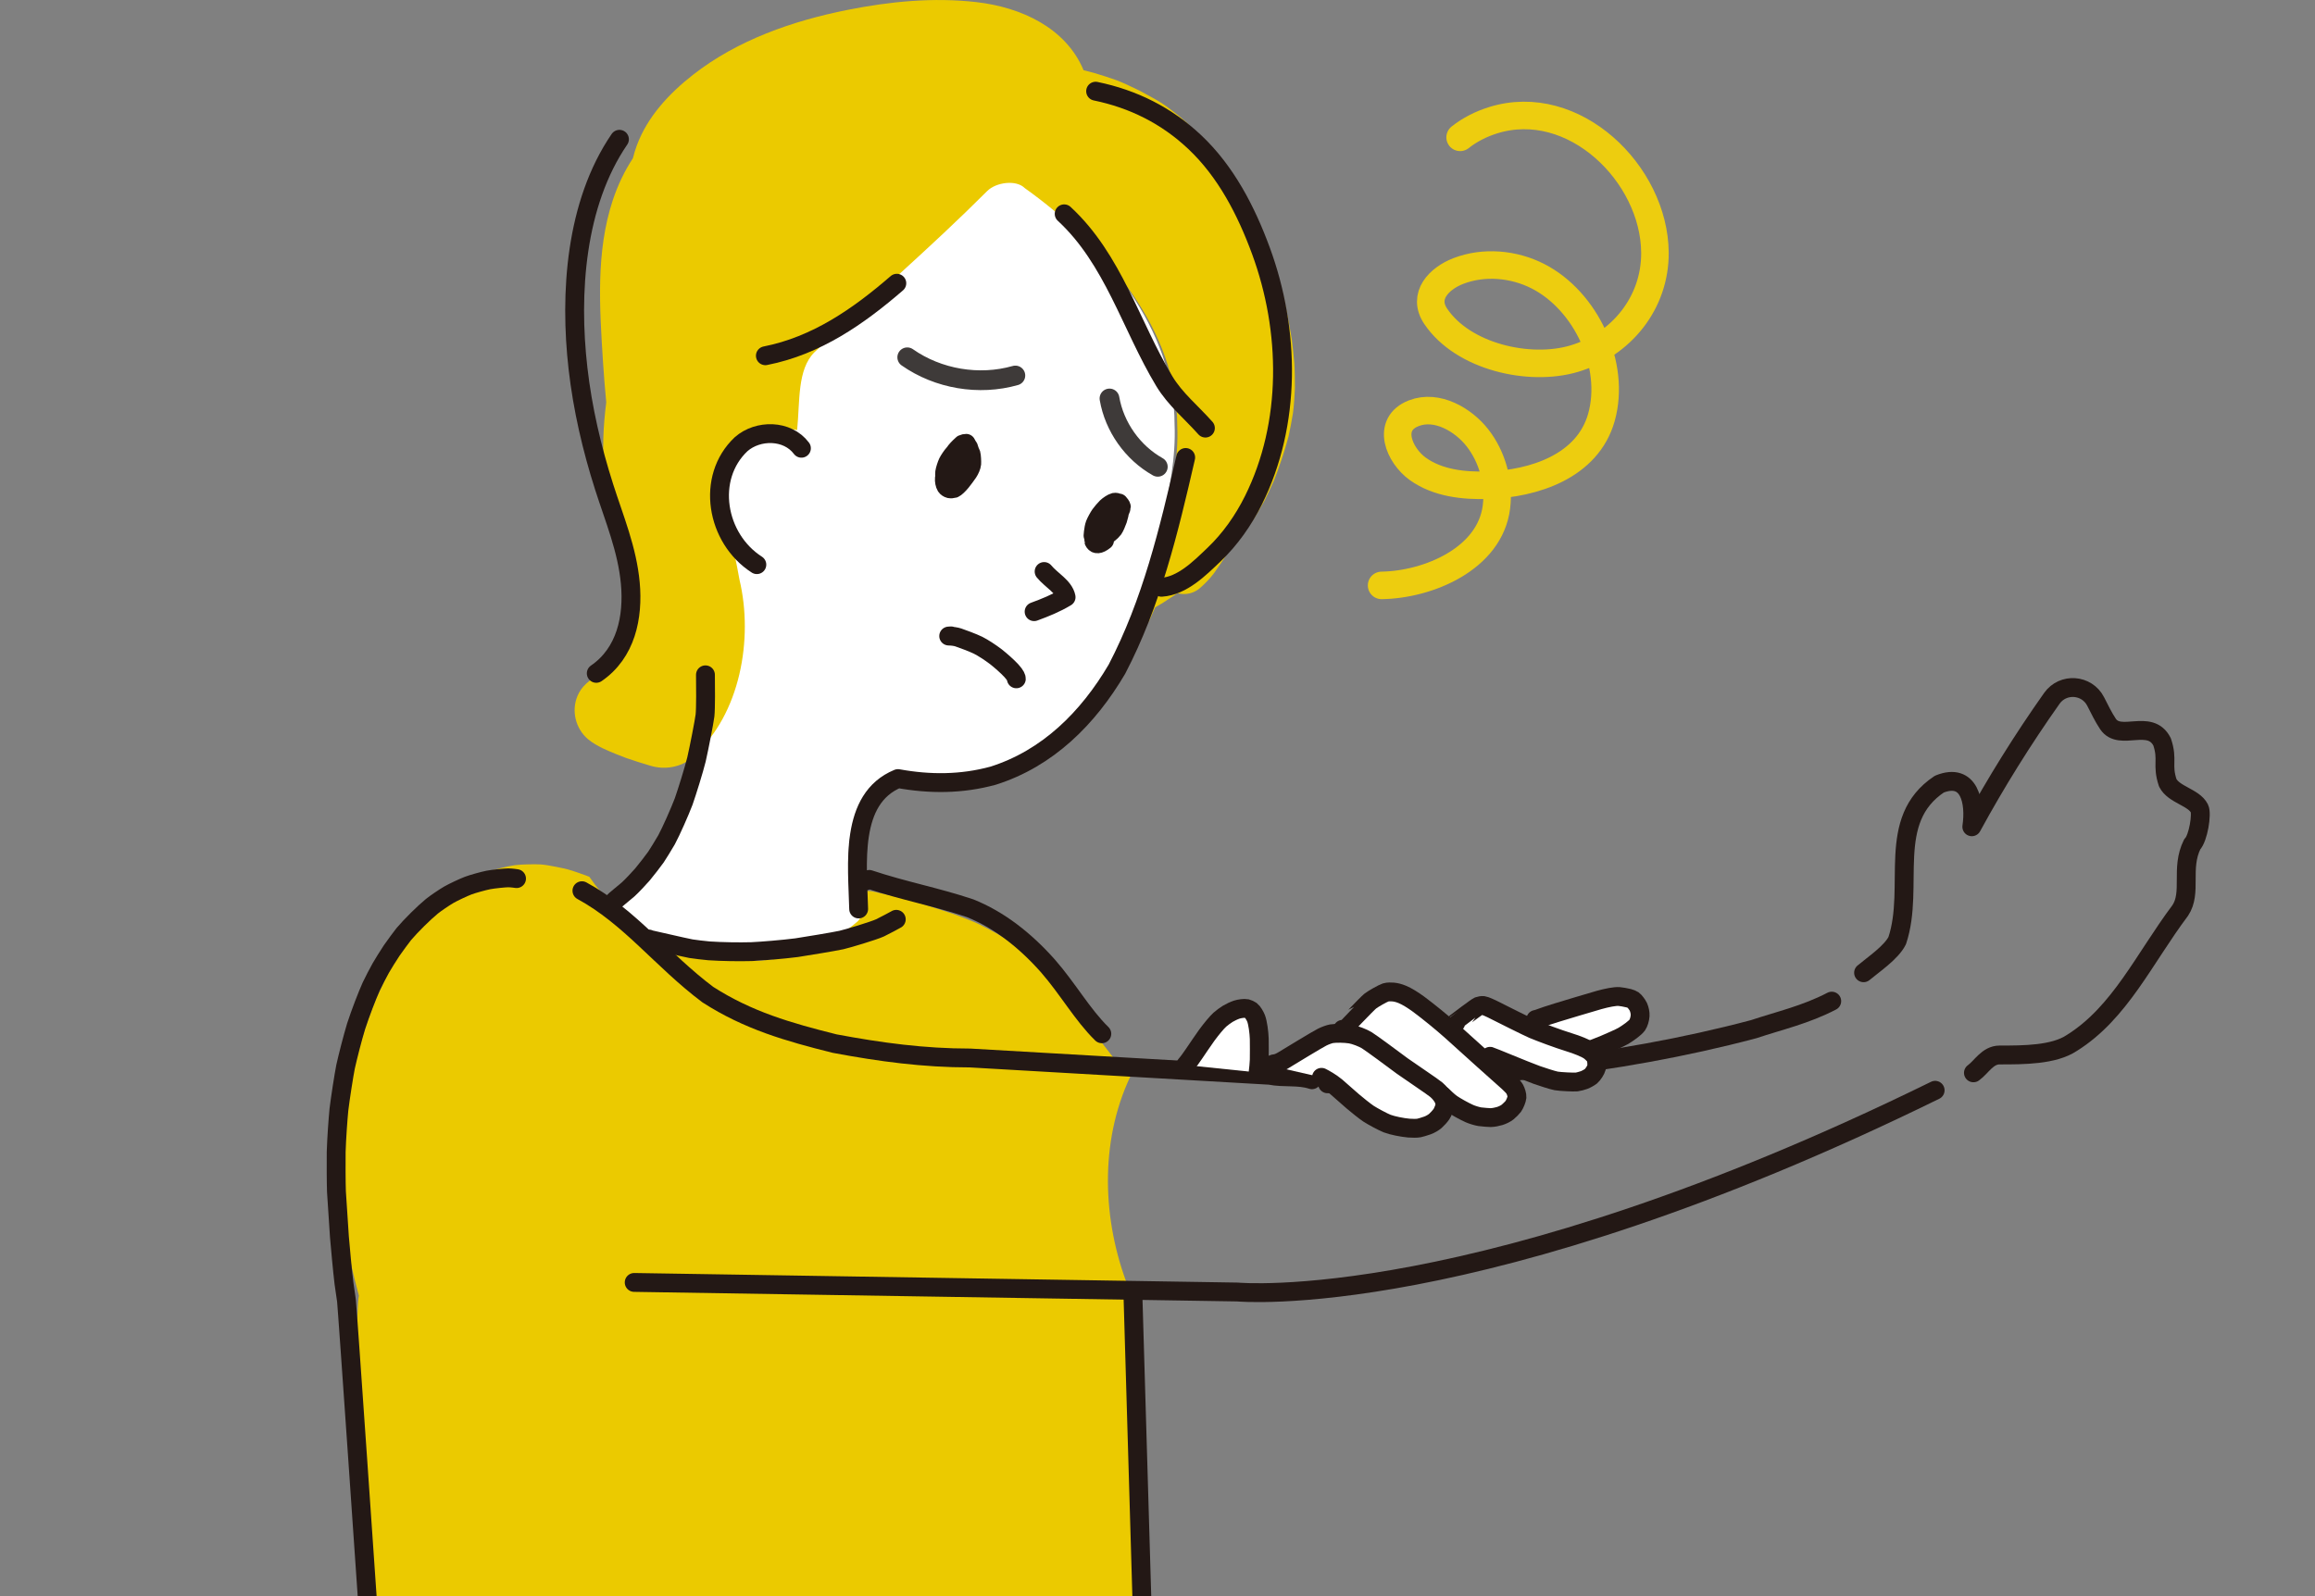 <svg enable-background="new 0 0 290 200" height="200" viewBox="0 0 290 200" width="290" xmlns="http://www.w3.org/2000/svg" xmlns:xlink="http://www.w3.org/1999/xlink"><rect x="0" y="0" width="290" height="200" fill="#808080" stroke="none"/><clipPath id="a"><path d="m0 0h290v200h-290z"/></clipPath><g clip-path="url(#a)"><path d="m147.475 53.35c0-11.86-8.692-22.282-18.832-29.47-1.086-1.078-3.622-.719-4.708.359-7.243 7.188-14.486 13.297-21.729 20.126-2.173 2.156-1.811 6.11-2.173 9.703-3.622-.719-6.881 1.078-8.329 4.313-1.449 4.672.362 10.063 1.086 14.376 1.811 7.547 0 17.251-6.157 22.282-.008.006-.016.012-.023.018-1.451 1.099-3.35 1.419-5.096.903-1.053-.311-2.152-.659-3.026-.964-.029-.01-.057-.02-.086-.031-.628-.234-1.838-.701-2.879-1.195-.029-.014-.077-.038-.106-.052-.522-.262-1.126-.581-1.698-1.047-.022-.018-.043-.035-.064-.053-1.561-1.322-2.1-3.551-1.311-5.423.243-.576.608-1.092 1.072-1.514.038-.035.079-.07.119-.104.898-.761 1.848-1.603 2.094-1.853.188-.233.761-.996 1.092-1.478.188-.288.408-.647.606-.983.235-.602.547-1.445.689-1.882.187-.619.568-2.048.624-2.312.049-.235.148-.891.254-1.661-.005-.084-.011-.164-.017-.234-.047-.421-.223-1.483-.351-2.12-.292-1.319-.936-3.929-1.237-5.134-.007-.027-.013-.053-.019-.08-.317-1.378-.889-3.998-1.139-5.332-.006-.033-.012-.065-.017-.098-.112-.685-.263-1.739-.402-2.8-.1-1.55-.181-3.102-.136-4.657.044-1.522.179-3.034.368-4.54-.16-1.709-.304-3.42-.411-5.134-.419-6.698-.914-13.755 1.243-20.23.638-1.915 1.479-3.65 2.508-5.221.133-.533.291-1.064.486-1.591 1.328-3.609 4.042-6.517 7.039-8.862 5.568-4.358 12.474-6.763 19.354-8.134 5.31-1.057 10.759-1.596 16.161-.976 5.599.642 11.194 3.218 13.418 8.535.627.157 1.099.281 1.235.317.029.008.057.016.085.024.673.193 2.228.692 2.732.883.725.275 1.819.767 2.856 1.285.031.016.062.032.093.048.21.111 2.072 1.1 2.799 1.57.682.445 1.679 1.23 2.213 1.658.011.009.023.018.034.027.734.601 1.635 1.489 2.233 2.12.016.017.032.034.048.051 1.052 1.145 2.426 2.878 3.523 4.444.762 1.107 2.237 3.695 2.742 4.599.015.027.03.054.045.082.903 1.705 2.014 4.067 2.584 5.495.008.02.016.04.023.06.505 1.323 1.236 3.618 1.7 5.34.005.019.01.038.015.057.226.888.955 4.527 1.117 5.649.003.019.005.038.008.058.1.76.249 2.167.309 2.895.002.021.003.041.005.062.056.837.078 2.345.07 3.057 0 .033-.001.065-.002.098-.028.815-.113 2.109-.232 3.024-.003.021-.006.042-.009.064-.084.577-.413 2.339-.546 2.882-.003.014-.007.028-.011.042-.428 1.677-1.252 4.092-1.801 5.457-.014.036-.029.071-.045.107-.263.607-.932 2.043-1.168 2.493-.242.459-1.241 2.143-1.668 2.754-.011.016-.022.031-.033.046-.394.549-1.398 1.844-1.777 2.279-.012.013-.024.027-.036.041-.216.242-.465.509-.733.788-.138.247-.278.489-.419.72-.009.015-.018.029-.027.044-.377.594-1.277 1.929-1.625 2.4-.586.786-1.279 1.447-1.757 1.863-.512.445-1.147.699-1.802.743-.333.022-.67-.01-.999-.098-.656.439-1.473.969-1.872 1.223-.024.015-.048.03-.072.045-.298.182-.59.351-.87.506-.242.555-.539 1.222-.836 1.874.255-8.309 3.953-16.3 3.604-24.626z" fill="#ebca00"/><path d="m77.872 113.416c.46-.33.718-.809.804-1.323.224-.187.42-.352.562-.479.482-.461 1.08-1.092 1.478-1.535.367-.425 1.092-1.316 1.472-1.799.728-.976 1.93-2.843 2.47-3.784.3-.549 1.562-3.184 2.046-4.321.36-.89.723-1.96 1.017-2.969-.09-.006-.181-.012-.264-.018-.019-.001-.039-.003-.058-.005-.076-.007-.156-.015-.236-.023 0-.014.003-.029.003-.043 0-.683-.023-1.371-.129-2.047-.022-.143-.062-.277-.11-.406 5.793-5.146 7.474-14.609 5.712-22.01-.722-4.331-2.526-9.745-1.083-14.437 1.444-3.248 4.692-5.053 8.301-4.331.361-3.609 0-7.579 2.166-9.745 7.218-6.858 14.437-12.993 21.655-20.212 1.083-1.083 3.609-1.444 4.692-.361 10.106 7.219 18.768 17.685 18.768 29.596.348 8.361-3.338 16.387-3.594 24.725-.419.927-.839 1.824-1.102 2.333-.016.031-.032.062-.049.092-.76 1.384-2.192 3.747-2.972 4.839-.017.023-.033.046-.051.069-.356.477-1.15 1.53-1.61 2.097-.012.015-.024.03-.036.044-.854 1.025-3.345 3.499-4.139 4.232l-.046.042c-.641.575-1.84 1.543-2.517 2.031-.017.012-.034.024-.051.036-1.315.919-3.907 2.564-5.141 3.157-.016.008-.032.016-.048.023-.057.026-.124.057-.189.086-2.8.479-5.619.709-8.464.854-2.449.124-5.305-.211-7.412 1.265-3.021 2.116-4.571 8.486-2.299 11.573.285.388.666.613 1.069.713-.162 1.615-.29 5.059-1.074 5.843-8.508 7.373-21.667 4.301-30.079-3.51.187-.074.37-.171.538-.292z" fill="#fff"/><path d="m46.498 202.539c-1.878-1.667-2.133-37.958-1.533-40.177-.364-1.326-.725-2.768-.947-3.755-.005-.021-.009-.042-.013-.063-.236-1.129-.896-4.456-1.054-5.607-.003-.021-.006-.042-.008-.063-.129-1.048-.282-4.132-.254-5.621.001-.035.002-.071.003-.107.055-1.265.22-4.345.327-5.478.003-.033.007-.067.011-.1.172-1.448.591-4.12.824-5.368.005-.026.01-.053.015-.079.267-1.295.893-3.957 1.271-5.322.007-.025.014-.05.021-.075.535-1.806 1.367-4.17 1.978-5.621.009-.021.018-.041.027-.062.391-.889 2.121-4.55 2.676-5.495.012-.021.024-.041.037-.061.705-1.156 2.417-3.513 3.392-4.671.017-.021.035-.041.053-.061.684-.781 1.689-1.774 2.228-2.247.011-.01.023-.019.034-.029.692-.594 1.974-1.538 2.79-2.003.771-.437 2.236-1.048 2.946-1.294l.039-.013c.775-.26 2.119-.611 3.105-.753.885-.123 2.657-.137 3.289-.096.932.062 2.971.513 3.355.615.677.183 1.893.616 2.708.923 7.751 11.314 23.802 14.073 33.621 5.595.785-.782.887-2.243 1.049-3.852.207.051.42.072.631.06 2.229.481 3.884.849 4.743 1.085.041.011.082.023.122.035 1.178.36 3.994 1.247 5.412 1.731.018.006.036.012.053.019.446.159 2.297.851 3.189 1.277.234.113 1.76.892 2.357 1.238.675.391 1.441.904 2.484 1.665l.072.054c.785.598 1.98 1.676 2.211 1.886l.033.031c1.126 1.044 3.072 3.363 3.451 3.817.031.037.061.074.091.113 1.811 2.326 5.341 6.878 7.092 9.146.071.088.146.179.222.272.415.038.807.071 1.141.097.054.003.116.006.172.008-4.182 8.229-3.943 18.007-.958 26.268.329.82.715 1.598 1.138 2.349-1.984.076 1.992 39.85 0 39.79h-95.646z" fill="#ebca00"/><g fill="none"><path d="m148.531 57.324c-2.114 9.195-4.28 18.218-8.611 26.52-3.609 6.136-8.662 11.189-15.52 13.354-3.97 1.083-7.94 1.083-11.91.361-6.136 2.526-5.053 10.828-4.927 16.338" stroke="#231815" stroke-linecap="round" stroke-linejoin="round" stroke-miterlimit="10" stroke-width="2.363"/><path d="m100.394 56.167c-1.771-2.352-5.447-2.352-7.548-.514-4.464 4.202-3.151 11.817 1.964 15.098" stroke="#231815" stroke-linecap="round" stroke-linejoin="round" stroke-miterlimit="10" stroke-width="2.363"/><path d="m133.309 26.793c6.174 5.707 8.328 13.975 12.547 20.978 1.356 2.25 3.421 3.922 5.145 5.87" stroke="#231815" stroke-linecap="round" stroke-linejoin="round" stroke-miterlimit="10" stroke-width="2.363"/><path d="m137.249 11.427c4.713.971 8.872 3.043 12.401 6.363 3.927 3.695 6.465 8.626 8.305 13.631 3.67 9.982 3.848 21.65-.942 31.271-1.247 2.505-2.905 4.872-4.932 6.803-1.787 1.703-3.969 3.918-6.583 4.092" stroke="#231815" stroke-linecap="round" stroke-linejoin="round" stroke-miterlimit="10" stroke-width="2.363"/><path d="m130.797 71.612c.915 1.11 2.49 1.898 2.753 3.211-1.313.788-2.626 1.313-4.007 1.82" stroke="#231815" stroke-linecap="round" stroke-linejoin="round" stroke-miterlimit="10" stroke-width="2.363"/><path d="m119.139 79.678-.295.02c.487.016.877.068 1.214.179.399.131 1.857.672 2.467.974.616.308 1.507.889 2.234 1.441.658.522 1.404 1.18 1.927 1.74.559.606.639.921.63 1.026" stroke="#231815" stroke-linecap="round" stroke-linejoin="round" stroke-miterlimit="10" stroke-width="2.363"/><path d="m139.806 64.48.018.269c.077.003.124-.035.208-.189.17-.306.437-.846.44-1.045 0-.128-.223-.396-.309-.488-.112.008-.322.059-.426.121-.053.032-.688.704-.871.977-.199.303-.473.928-.577 1.277-.058.198-.235.933-.232 1.163.002.067.069.319.092.364.062.114.223.222.329.204.117-.024.764-.506 1.004-.846.145-.21.397-.78.531-1.171.134-.409.247-.876.229-1.104-.014-.134-.063-.34-.114-.471-.062-.151-.179-.267-.298-.297-.1-.02-.308.003-.399.059-.205.132-.674.753-.803.941-.213.314-.535.891-.678 1.215-.127.295-.297.91-.251 1.182.033.172.189.317.313.31.119-.014.539-.381.8-.676.218-.25.638-.818.792-1.054.188-.29.451-.86.514-1.164.063-.319.009-.915-.095-1.03-.075-.076-.276-.119-.419-.089-.257.062-.744.386-.987.619-.203.197-.643.714-.797.932-.202.291-.532.894-.65 1.198-.202.538-.262 1.586-.251 1.609.011.018-.001 1.576 1.445.421" stroke="#231815" stroke-linecap="round" stroke-linejoin="round" stroke-miterlimit="10" stroke-width="2.363"/><path d="m118.958 58.769c.008.203.044.385.124.444.085.059.478.106.637.08.226-.042.825-.504 1.009-.754.147-.205.45-.779.558-1.09.124-.367.182-.844.139-1.131-.025-.134-.104-.318-.178-.372-.091-.061-.254-.052-.387.01-.339.163-.722.422-.996.733-.322.372-1.207 1.987-1.337 2.289-.08.191-.194.662-.221.932-.033.369.046.776.202 1.035.079.122.276.259.444.299.144.031.411.011.54-.031.225-.083.617-.479.928-.855.232-.287.66-.861.867-1.168.214-.322.412-.779.439-1.081.02-.284-.019-1.01-.087-1.245-.037-.119-.166-.364-.25-.482-.086-.114-.301-.26-.451-.296-.144-.031-.409.004-.538.061-.254.12-.664.433-.912.689-.221.233-.617.823-.755 1.101-.138.283-.353.942-.392 1.241-.04.338.02.774.145 1.046.063.126.227.288.34.307.131.019.333-.069.451-.179.264-.244.66-.67.865-.95.377-.521 1.041-1.951 1.154-2.358.076-.286.106-.54.078-.717-.043-.248-.252-.627-.344-.776-.115-.002-.328.038-.446.099-.055.03-.667.621-.857.872-.203.272-.507.835-.631 1.142-.251.63-.5 1.761-.522 2.302-.009.25.033.7.058.737.018.027.072.078.162.152" stroke="#231815" stroke-linecap="round" stroke-linejoin="round" stroke-miterlimit="10" stroke-width="2.363"/><path d="m112.345 35.49c-4.792 4.144-10.045 7.821-16.466 9.086" stroke="#231815" stroke-linecap="round" stroke-linejoin="round" stroke-miterlimit="10" stroke-width="2.363"/><path d="m77.598 17.453c-5.52 8.074-6.272 19.286-5.191 28.724.577 5.039 1.732 10.003 3.271 14.831 1.279 4.012 2.894 7.832 3.281 12.07.389 4.255-.537 8.741-4.265 11.295" stroke="#231815" stroke-linecap="round" stroke-linejoin="round" stroke-miterlimit="10" stroke-width="2.363"/><path d="m88.372 84.558c.02 1.308.039 4.252-.056 5.089-.088.755-.741 4.083-1.067 5.513-.325 1.318-1.174 4.04-1.604 5.27-.487 1.28-1.559 3.707-2.142 4.791-.328.576-1.143 1.896-1.334 2.173-.327.472-1.279 1.683-1.686 2.174-.264.314-1.349 1.48-1.804 1.885-.369.326-1.739 1.422-1.901 1.616-.028.034-.066.087-.114.158" stroke="#231815" stroke-linecap="round" stroke-linejoin="round" stroke-miterlimit="10" stroke-width="2.363"/><path d="m166.303 135.804c18.011-.709 35.696-2.153 53.382-6.845 3.248-1.083 6.497-1.805 9.777-3.514" stroke="#231815" stroke-linecap="round" stroke-linejoin="round" stroke-miterlimit="10" stroke-width="2.363"/><path d="m72.898 111.609c6.026 3.274 9.997 8.688 15.771 13.019 5.053 3.248 10.106 4.692 15.881 6.136 5.775 1.083 11.189 1.805 16.963 1.805 12.632.722 24.904 1.444 37.536 2.166 1.805.361 3.609 0 5.296.56" stroke="#231815" stroke-linecap="round" stroke-linejoin="round" stroke-miterlimit="10" stroke-width="2.363"/><path d="m64.706 110.092c-.018-.003-.604-.093-1.034-.096-.401-.002-1.863.143-2.497.268-.65.13-1.968.496-2.539.712-.608.233-1.901.845-2.4 1.133-.577.335-1.675 1.08-2.129 1.448-1.014.834-2.611 2.412-3.52 3.484-.243.295-1.146 1.525-1.528 2.077-.482.724-1.039 1.637-1.359 2.183-.314.559-.914 1.703-1.194 2.306-.529 1.185-1.343 3.297-1.889 4.966-.451 1.491-1.036 3.781-1.328 5.091-.203 1.011-.68 4.08-.833 5.381-.125 1.297-.287 3.548-.342 5.286-.013 1.3-.009 3.77.032 4.975.083 1.409.27 4.255.374 5.69.117 1.394.384 4.277.566 5.783.087.602.243 1.69.314 2.177.098.678 2.733 39.058 2.737 39.137" stroke="#231815" stroke-linecap="round" stroke-linejoin="round" stroke-miterlimit="10" stroke-width="2.363"/><path d="m107.984 110.383c.536.169.536-.192.897-.192 4.331 1.444 8.301 2.166 12.632 3.609 3.609 1.444 6.858 3.97 9.745 7.218 2.526 2.887 4.331 6.136 6.766 8.517" stroke="#231815" stroke-linecap="round" stroke-linejoin="round" stroke-miterlimit="10" stroke-width="2.363"/><path d="m112.276 115.194c-.089.056-1.552.844-2.03 1.067-.815.375-4.073 1.352-4.842 1.526-1.107.234-4.164.735-5.621.961-1.748.223-4.285.431-5.625.494-1.582.045-3.72.01-5.344-.098-.552-.046-1.908-.208-2.262-.271-.972-.186-5.192-1.165-5.219-1.175-.02-.006-.04-.018-.059-.035" stroke="#231815" stroke-linecap="round" stroke-linejoin="round" stroke-miterlimit="10" stroke-width="2.363"/><path d="m242.415 136.616c-57.354 28.151-87.394 25.277-87.394 25.277l-75.575-1.2" stroke="#231815" stroke-linecap="round" stroke-linejoin="round" stroke-miterlimit="10" stroke-width="2.363"/></g><path d="m171.781 131.238.001.001-.001.001v-.001z" fill="#fff"/><path d="m148.531 133.451c.352-.405.767-1.005 1.034-1.395.398-.592 1.169-1.724 1.607-2.337.59-.799 1.239-1.586 1.641-1.954.248-.224.712-.561.992-.732.312-.188.787-.414 1.141-.529.32-.101.938-.194 1.225-.13.149.036.42.161.539.248.226.172.526.684.644.995.207.555.364 1.705.393 2.55.008.639.016 1.994 0 2.646-.018.501-.085 1.117-.142 1.578" style="fill:#fff;stroke:#231815;stroke-width:2.363;stroke-linecap:round;stroke-linejoin:round;stroke-miterlimit:10"/><path d="m192.388 127.74c.062.003.128-.014.314-.085 1.178-.445 3.493-1.131 4.732-1.502.785-.235 2.219-.659 2.866-.847 1.013-.283 2-.475 2.522-.439.291.022.829.122 1.228.219.169.041.414.143.556.236.124.082.52.582.637.849.147.347.234.752.213 1.105-.03.44-.187.918-.356 1.162-.289.403-1.185 1.027-1.738 1.359-.423.25-1.743.823-2.362 1.086-.923.38-1.557.623-2.041.776" style="fill:#fff;stroke:#231815;stroke-width:2.363;stroke-linecap:round;stroke-linejoin:round;stroke-miterlimit:10"/><path d="m182.371 128.152c.003-.01 2.595-1.971 2.843-2.072.129-.05.451-.106.584-.088.279.04.949.361 1.079.423 1.337.677 4.477 2.248 5.173 2.548.996.412 3.015 1.174 4.618 1.672.774.233 2.024.707 2.506 1.081.322.259.665.608.75.846.1.296.145.894.072 1.2-.078.307-.423.855-.704 1.101-.131.112-.615.384-.855.471-.275.098-.735.221-.929.241-.348.035-2.038-.04-2.566-.134-.483-.089-1.85-.546-2.427-.745-1.656-.606-5.575-2.263-5.853-2.34" style="fill:#fff;stroke:#231815;stroke-width:2.363;stroke-linecap:round;stroke-linejoin:round;stroke-miterlimit:10"/><path d="m168.192 128.976c.008-.001 3.017-3.181 3.455-3.529.385-.303 1.565-.969 1.944-1.094.257-.081.705-.073.95-.048.371.04.702.127 1.123.298.605.249 1.303.69 2.027 1.213 1.359 1.016 2.851 2.234 4.065 3.311 2.183 1.983 5.779 5.215 7.194 6.462.391.36.685.668.799.875.166.313.3.752.281 1.023-.024.265-.262.862-.465 1.15-.1.139-.502.545-.706.706-.256.198-.617.379-.988.496-.277.085-.789.196-1.138.2-.127.001-1.048-.06-1.364-.111-.355-.059-.947-.24-1.288-.389-.681-.303-1.756-.906-2.237-1.24-.46-.323-1.083-.947-1.169-1.032" style="fill:#fff;stroke:#231815;stroke-width:2.363;stroke-linecap:round;stroke-linejoin:round;stroke-miterlimit:10"/><path d="m159.52 133.617-.207-.164c.121-.107.216-.154.372-.167.326-.03.634-.173 1.021-.396 1.075-.649 4.277-2.61 4.918-2.931.419-.209.92-.384 1.192-.43.554-.089 1.674-.066 2.352.043.586.097 1.562.475 2.047.773.574.354 3.297 2.372 4.458 3.238 1.175.835 3.819 2.591 4.26 2.969.451.391.715.76.911 1.144.121.249.19.699.146.919-.032.153-.251.744-.421.992-.184.266-.533.646-.761.847-.242.209-.645.442-.984.566-.492.169-.838.273-1.068.32-.276.054-.827.049-1.27.015-.816-.071-2.077-.319-2.725-.571-.518-.205-1.824-.906-2.32-1.231-.457-.301-1.527-1.163-1.994-1.566-.542-.482-1.615-1.431-2.077-1.823-.693-.575-1.484-.998-1.825-1.171" style="fill:#fff;stroke:#231815;stroke-width:2.363;stroke-linecap:round;stroke-linejoin:round;stroke-miterlimit:10"/><path d="m247.212 134.429c1.012-.728 1.767-2.236 3.275-2.236 3.017 0 6.788 0 9.051-1.508 6.034-3.771 9.051-10.559 13.576-16.593 1.508-2.263 0-5.28 1.508-8.297.754-.754 1.242-3.821.899-4.493-.718-1.411-3.214-1.71-3.969-3.218-.754-2.263.053-2.848-.702-5.111-1.508-3.017-5.28 0-6.788-2.263-.581-.872-1.051-1.856-1.54-2.811-1.101-2.15-4.095-2.364-5.489-.391-3.648 5.164-6.998 10.538-10.024 16.089.459-3.082-.295-6.853-4.066-5.344-6.788 4.525-3.017 12.822-5.28 19.61-.754 1.508-3.017 3.017-4.213 4.027" style="fill:none;stroke:#231815;stroke-width:2.363;stroke-linecap:round;stroke-linejoin:round;stroke-miterlimit:10"/><path d="m113.653 44.772c3.875 2.714 8.989 3.575 13.539 2.28" style="fill:none;stroke:#3e3a39;stroke-width:2.477;stroke-linecap:round;stroke-linejoin:round;stroke-miterlimit:10"/><path d="m138.986 49.931c.615 3.558 2.9 6.791 6.049 8.558" style="fill:none;stroke:#3e3a39;stroke-width:2.477;stroke-linecap:round;stroke-linejoin:round;stroke-miterlimit:10"/><path d="m141.908 161.747 1.33 45.226" style="fill:none;stroke:#231815;stroke-width:2.363;stroke-linecap:round;stroke-linejoin:round;stroke-miterlimit:10"/><path d="m173.073 73.353c5.836-.088 13.563-3.322 14.386-9.818.384-3.036-.508-6.299-2.403-8.704-1.76-2.233-5.043-4.176-7.942-3.055-3.535 1.368-1.83 5.301.483 6.968 2.505 1.805 5.789 2.15 8.789 2.054 5.757-.184 12.503-2.361 14.227-8.506 1.841-6.562-1.947-14.608-7.95-17.679-3.024-1.547-6.762-1.889-9.963-.66-2.428.932-4.568 3.132-2.848 5.683 3.44 5.103 11.77 6.96 17.326 5.311 5.945-1.764 10.176-7.025 10.137-13.284-.062-9.879-10.173-19.759-20.286-16.594-1.48.463-2.902 1.175-4.12 2.14" style="fill:none;stroke:#edcd0f;stroke-width:3.449;stroke-linecap:round;stroke-linejoin:round;stroke-miterlimit:10"/></g></svg>